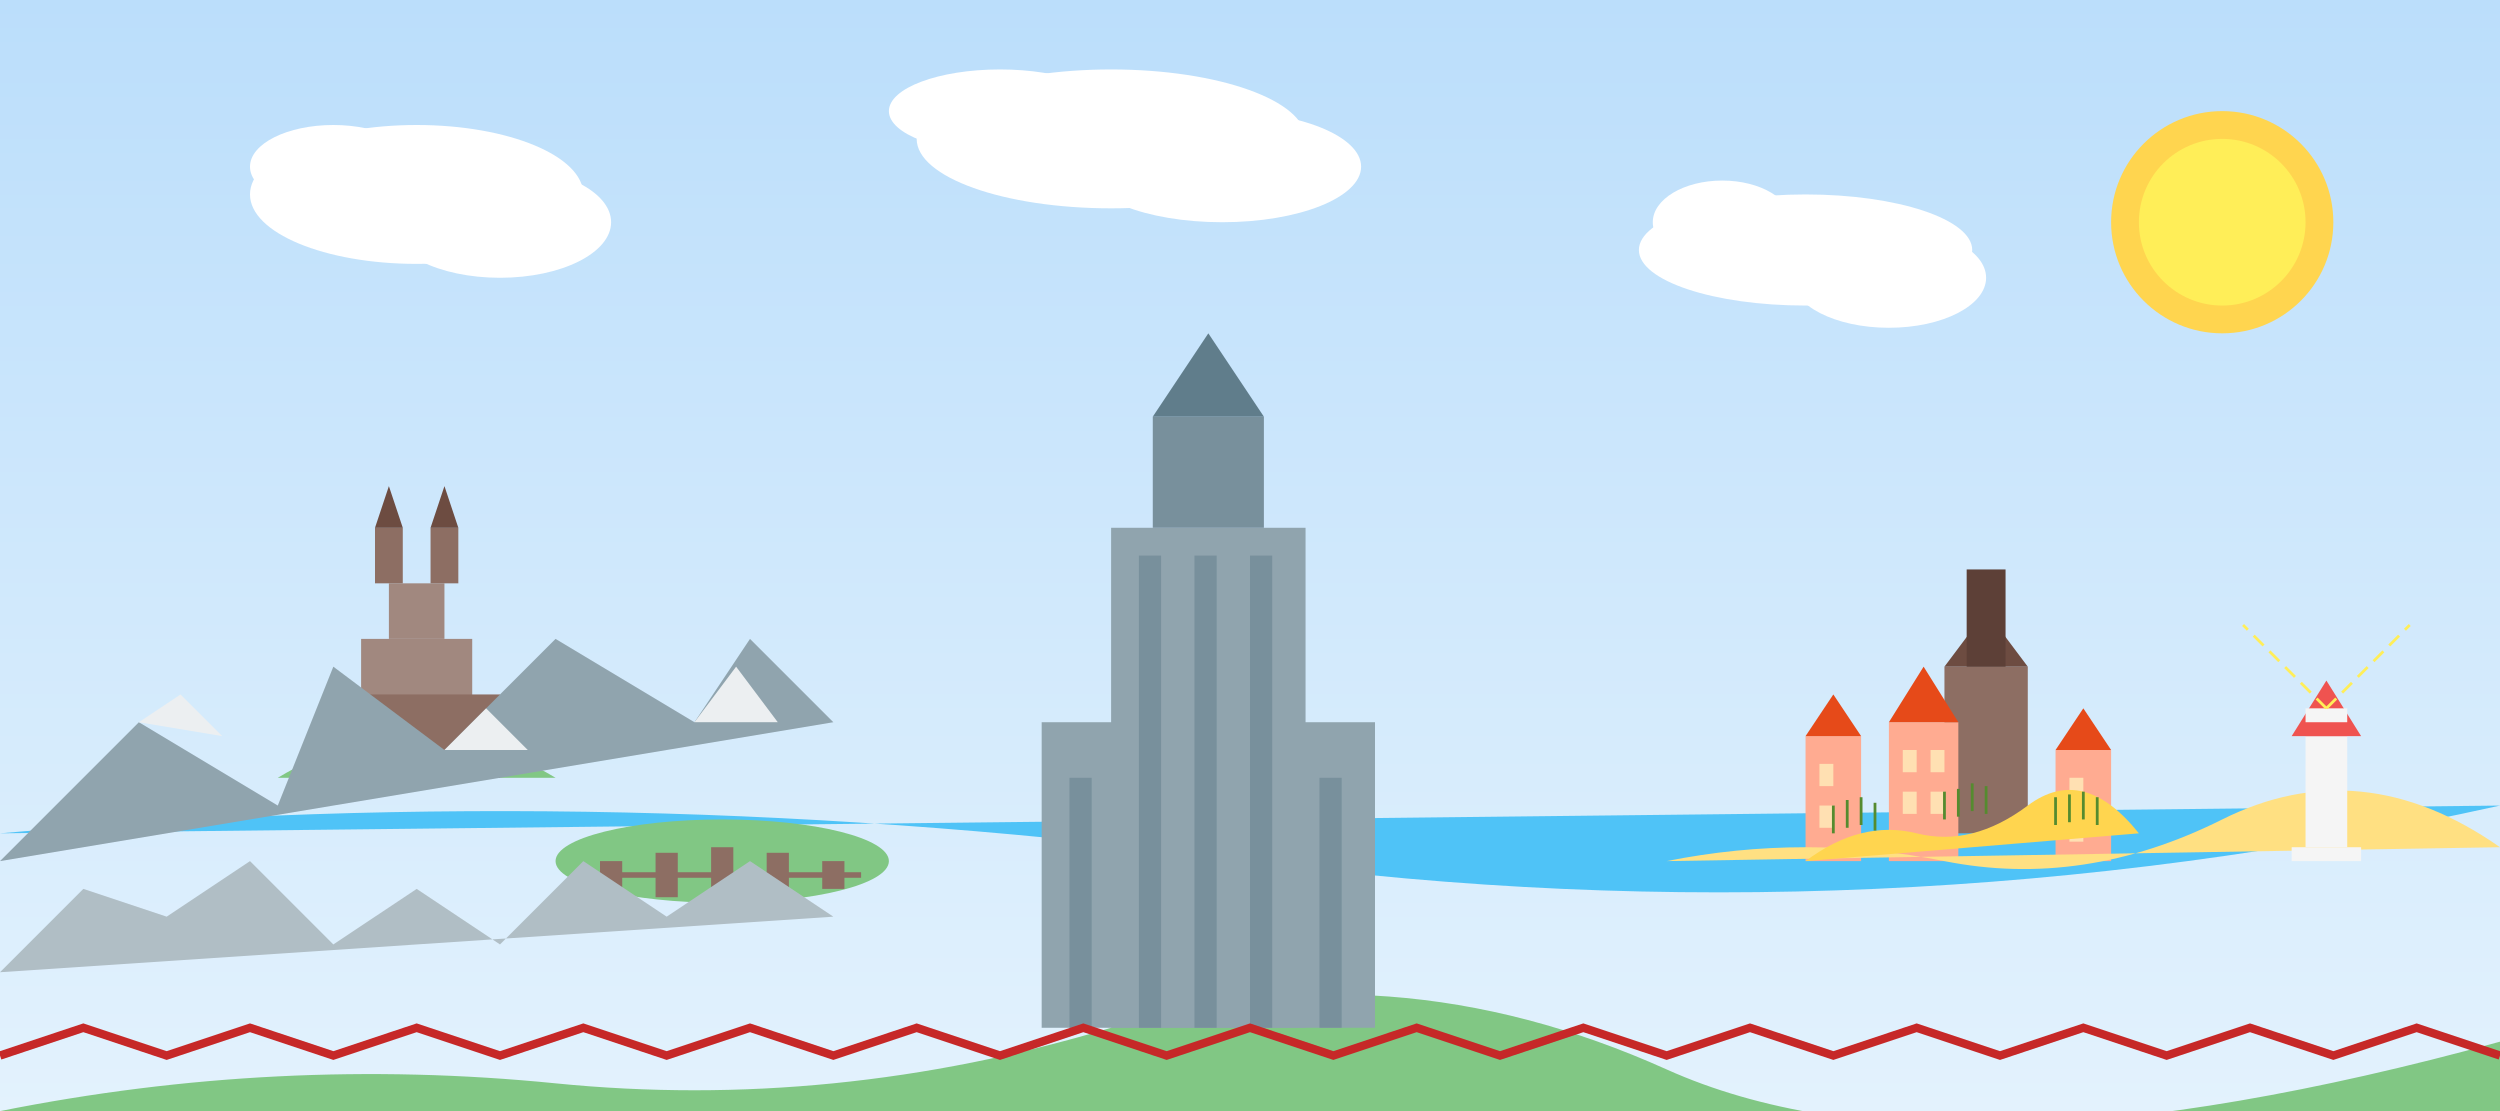 <svg xmlns="http://www.w3.org/2000/svg" viewBox="0 0 900 400" width="900" height="400">
  <rect x="0" y="0" width="900" height="400" fill="#333333" stroke="none"/>
  <!-- Фон - градиент небо -->
  <defs>
    <linearGradient id="skyGradient" x1="0%" y1="0%" x2="0%" y2="100%">
      <stop offset="0%" style="stop-color:#bbdefb;stop-opacity:1" />
      <stop offset="100%" style="stop-color:#e3f2fd;stop-opacity:1" />
    </linearGradient>
  </defs>
  <rect x="0" y="0" width="900" height="400" fill="url(#skyGradient)" />
  
  <!-- Солнце -->
  <circle cx="800" cy="80" r="40" fill="#ffd54f" />
  <circle cx="800" cy="80" r="30" fill="#ffee58" />
  
  <!-- Облака -->
  <ellipse cx="150" cy="70" rx="60" ry="25" fill="#ffffff" />
  <ellipse cx="180" cy="80" rx="40" ry="20" fill="#ffffff" />
  <ellipse cx="120" cy="60" rx="30" ry="15" fill="#ffffff" />
  
  <ellipse cx="400" cy="50" rx="70" ry="25" fill="#ffffff" />
  <ellipse cx="440" cy="60" rx="50" ry="20" fill="#ffffff" />
  <ellipse cx="360" cy="40" rx="40" ry="15" fill="#ffffff" />
  
  <ellipse cx="650" cy="90" rx="60" ry="20" fill="#ffffff" />
  <ellipse cx="680" cy="100" rx="35" ry="18" fill="#ffffff" />
  <ellipse cx="620" cy="80" rx="25" ry="15" fill="#ffffff" />
  
  <!-- Река Висла -->
  <path d="M0,300 Q225,280 450,310 T900,290" fill="#4fc3f7" />
  
  <!-- Земля/холмы -->
  <path d="M0,400 Q100,380 200,390 T400,370 T600,385 T900,375 L900,400 Z" fill="#81c784" />
  
  <!-- Варшава - панорама -->
  <rect x="400" y="190" width="70" height="180" fill="#90a4ae" />
  <rect x="375" y="260" width="120" height="110" fill="#90a4ae" />
  <rect x="415" y="150" width="40" height="40" fill="#78909c" />
  <polygon points="415,150 435,120 455,150" fill="#607d8b" />
  
  <!-- Декоративные элементы на здании -->
  <rect x="410" y="200" width="8" height="170" fill="#78909c" />
  <rect x="430" y="200" width="8" height="170" fill="#78909c" />
  <rect x="450" y="200" width="8" height="170" fill="#78909c" />
  <rect x="385" y="280" width="8" height="90" fill="#78909c" />
  <rect x="475" y="280" width="8" height="90" fill="#78909c" />
  
  <!-- Краков - Вавельский замок -->
  <path d="M100,280 Q150,250 200,280" fill="#81c784" />
  <rect x="130" y="230" width="40" height="50" fill="#a1887f" />
  <rect x="120" y="250" width="60" height="30" fill="#8d6e63" />
  <rect x="140" y="210" width="20" height="20" fill="#a1887f" />
  
  <!-- Башни замка -->
  <rect x="135" y="190" width="10" height="20" fill="#8d6e63" />
  <polygon points="135,190 140,175 145,190" fill="#6d4c41" />
  
  <rect x="155" y="190" width="10" height="20" fill="#8d6e63" />
  <polygon points="155,190 160,175 165,190" fill="#6d4c41" />
  
  <!-- Гданьск - журавль и старинные дома -->
  <rect x="700" y="240" width="30" height="60" fill="#8d6e63" />
  <polygon points="700,240 715,220 730,240" fill="#6d4c41" />
  <rect x="708" y="205" width="14" height="35" fill="#5d4037" />
  
  <rect x="650" y="265" width="20" height="45" fill="#ffab91" />
  <polygon points="650,265 660,250 670,265" fill="#e64a19" />
  <rect x="655" y="275" width="5" height="8" fill="#ffe0b2" />
  <rect x="655" y="290" width="5" height="8" fill="#ffe0b2" />
  
  <rect x="680" y="260" width="25" height="50" fill="#ffab91" />
  <polygon points="680,260 692.5,240 705,260" fill="#e64a19" />
  <rect x="685" y="270" width="5" height="8" fill="#ffe0b2" />
  <rect x="685" y="285" width="5" height="8" fill="#ffe0b2" />
  <rect x="695" y="270" width="5" height="8" fill="#ffe0b2" />
  <rect x="695" y="285" width="5" height="8" fill="#ffe0b2" />
  
  <rect x="740" y="270" width="20" height="40" fill="#ffab91" />
  <polygon points="740,270 750,255 760,270" fill="#e64a19" />
  <rect x="745" y="280" width="5" height="8" fill="#ffe0b2" />
  <rect x="745" y="295" width="5" height="8" fill="#ffe0b2" />
  
  <!-- Вроцлав - островa и мосты -->
  <ellipse cx="260" cy="310" rx="60" ry="15" fill="#81c784" />
  
  <path d="M220,310 L220,320" stroke="#8d6e63" stroke-width="8" />
  <path d="M240,307 L240,323" stroke="#8d6e63" stroke-width="8" />
  <path d="M260,305 L260,325" stroke="#8d6e63" stroke-width="8" />
  <path d="M280,307 L280,323" stroke="#8d6e63" stroke-width="8" />
  <path d="M300,310 L300,320" stroke="#8d6e63" stroke-width="8" />
  <path d="M210,315 L310,315" stroke="#8d6e63" stroke-width="2" />
  
  <!-- Татры - горы -->
  <polygon points="0,310 50,260 100,290 120,240 160,270 200,230 250,260 270,230 300,260" fill="#90a4ae" />
  <polygon points="0,350 30,320 60,330 90,310 120,340 150,320 180,340 210,310 240,330 270,310 300,330" fill="#b0bec5" />
  
  <!-- Заснеженные вершины -->
  <polygon points="50,260 65,250 80,265" fill="#eceff1" />
  <polygon points="160,270 175,255 190,270" fill="#eceff1" />
  <polygon points="250,260 265,240 280,260" fill="#eceff1" />
  
  <!-- Побережье Балтийского моря -->
  <path d="M600,310 Q650,300 700,310 T800,295 T900,305" fill="#ffe082" />
  
  <!-- Дюны -->
  <path d="M650,310 Q670,295 690,300 T730,290 T770,300" fill="#ffd54f" />
  
  <!-- Трава на дюнах -->
  <line x1="660" y1="300" x2="660" y2="290" stroke="#558b2f" stroke-width="1" />
  <line x1="665" y1="298" x2="665" y2="288" stroke="#558b2f" stroke-width="1" />
  <line x1="670" y1="297" x2="670" y2="287" stroke="#558b2f" stroke-width="1" />
  <line x1="675" y1="299" x2="675" y2="289" stroke="#558b2f" stroke-width="1" />
  
  <line x1="700" y1="295" x2="700" y2="285" stroke="#558b2f" stroke-width="1" />
  <line x1="705" y1="294" x2="705" y2="284" stroke="#558b2f" stroke-width="1" />
  <line x1="710" y1="292" x2="710" y2="282" stroke="#558b2f" stroke-width="1" />
  <line x1="715" y1="293" x2="715" y2="283" stroke="#558b2f" stroke-width="1" />
  
  <line x1="740" y1="297" x2="740" y2="287" stroke="#558b2f" stroke-width="1" />
  <line x1="745" y1="296" x2="745" y2="286" stroke="#558b2f" stroke-width="1" />
  <line x1="750" y1="295" x2="750" y2="285" stroke="#558b2f" stroke-width="1" />
  <line x1="755" y1="297" x2="755" y2="287" stroke="#558b2f" stroke-width="1" />
  
  <!-- Маяк -->
  <rect x="830" y="265" width="15" height="40" fill="#f5f5f5" />
  <polygon points="825,265 850,265 837.5,245" fill="#ef5350" />
  <rect x="830" y="260" width="15" height="5" fill="#ef5350" />
  <rect x="830" y="255" width="15" height="5" fill="#f5f5f5" />
  <rect x="825" y="305" width="25" height="5" fill="#f5f5f5" />
  
  <!-- Свет маяка -->
  <path d="M837.5,255 L867.5,225" stroke="#ffee58" stroke-width="1" stroke-dasharray="5,3" />
  <path d="M837.5,255 L807.5,225" stroke="#ffee58" stroke-width="1" stroke-dasharray="5,3" />
  
  <!-- Традиционный польский узор (декоративная полоса внизу) -->
  <path d="M0,380 L30,370 L60,380 L90,370 L120,380 L150,370 L180,380 L210,370 L240,380 L270,370 L300,380 L330,370 L360,380 L390,370 L420,380 L450,370 L480,380 L510,370 L540,380 L570,370 L600,380 L630,370 L660,380 L690,370 L720,380 L750,370 L780,380 L810,370 L840,380 L870,370 L900,380" stroke="#c62828" stroke-width="3" fill="none" />
</svg>